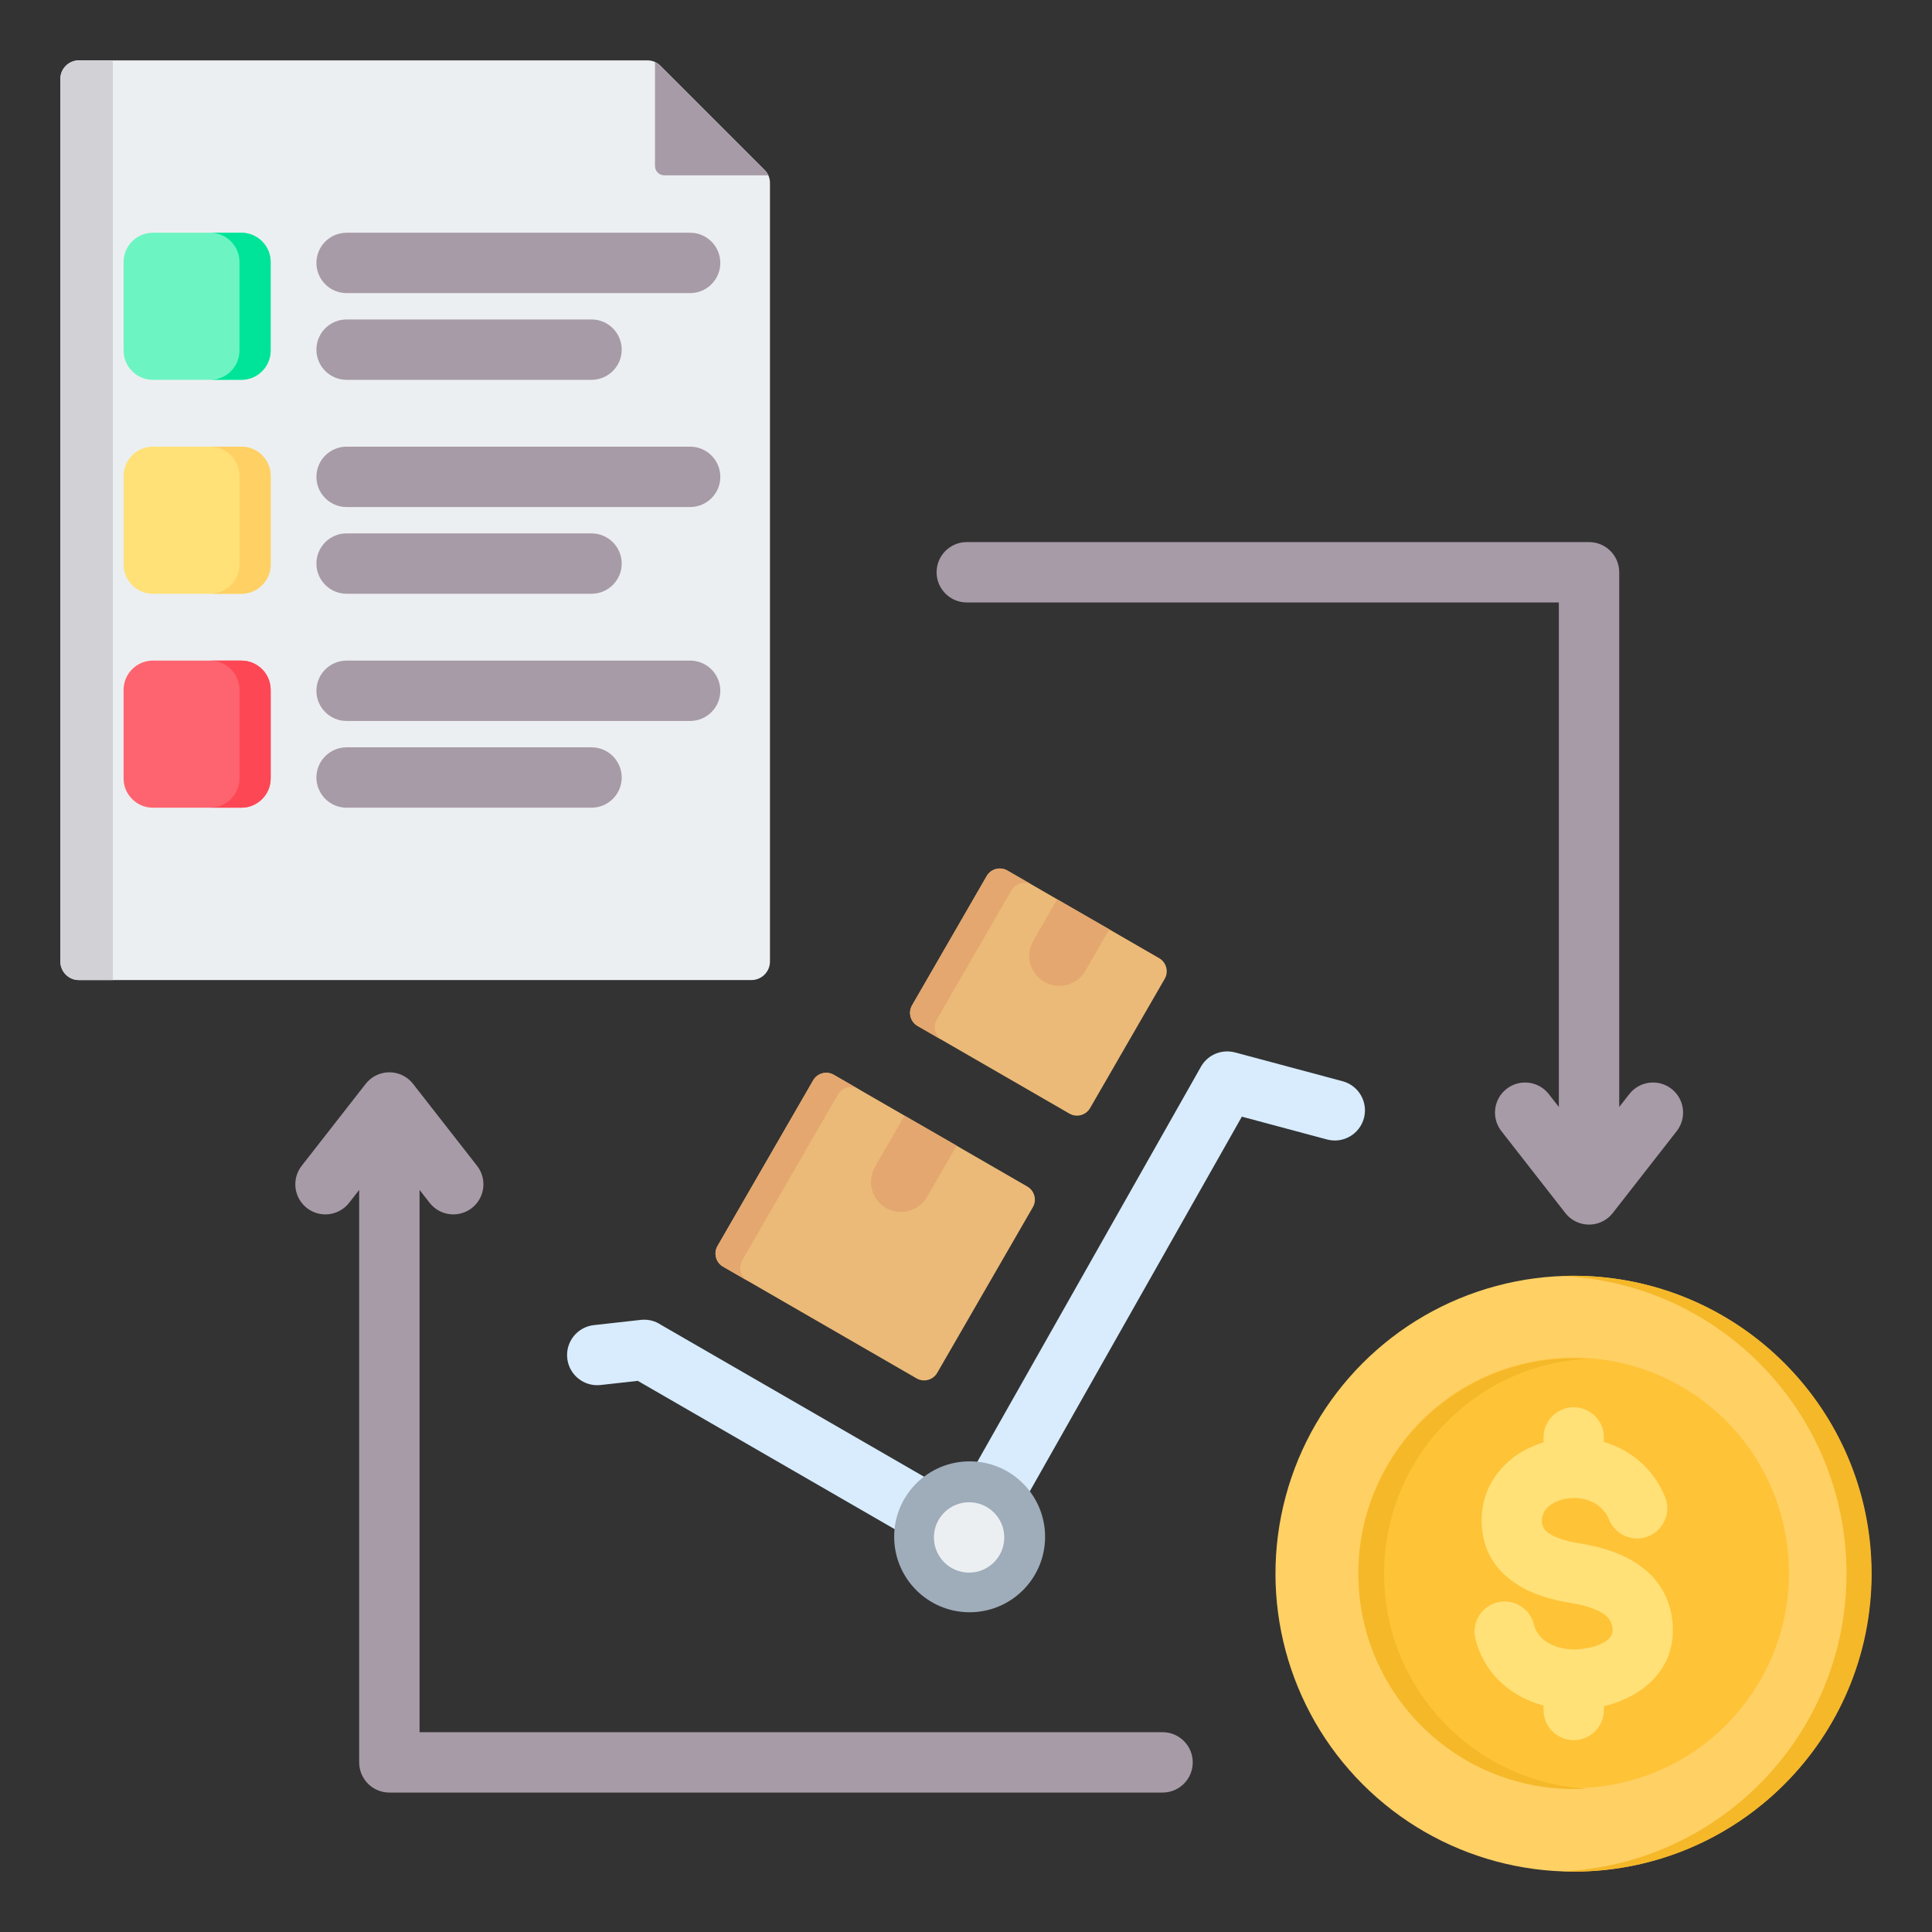 <svg id="Layer_1" enable-background="new 0 0 512 512" height="100" viewBox="0 0 512 512" width="100" xmlns="http://www.w3.org/2000/svg"><rect x="0" y="0" width="512" height="512" fill="#333333" stroke="none"/><g clip-rule="evenodd" fill-rule="evenodd"><g><path d="m20.912 15.998h150.633c1.353 0 2.518.483 3.474 1.439l27.59 27.589c.957.957 1.439 2.121 1.439 3.475v206.313c0 2.706-2.208 4.914-4.914 4.914h-178.222c-2.706 0-4.914-2.208-4.914-4.914v-233.902c0-2.707 2.207-4.914 4.914-4.914z" fill="#eceff1"/><path d="m20.912 15.998h8.989v243.729h-8.989c-2.707 0-4.914-2.207-4.914-4.914v-233.901c0-2.707 2.207-4.914 4.914-4.914z" fill="#d1d1d6"/><path d="m173.581 16.424c.522.238 1.002.576 1.439 1.013l27.59 27.589c.437.437.775.917 1.013 1.439h-27.585c-1.353 0-2.457-1.104-2.457-2.457z" fill="#a79ba7"/></g><path d="m91.853 214.048c-4.418 0-8-3.582-8-8s3.582-8 8-8h64.907c4.418 0 8 3.582 8 8s-3.582 8-8 8zm0-113.388c-4.418 0-8-3.582-8-8s3.582-8 8-8h64.907c4.418 0 8 3.582 8 8s-3.582 8-8 8zm0-22.983c-4.418 0-8-3.582-8-8s3.582-8 8-8h91.037c4.418 0 8 3.582 8 8s-3.582 8-8 8zm0 79.677c-4.418 0-8-3.582-8-8s3.582-8 8-8h64.907c4.418 0 8 3.582 8 8s-3.582 8-8 8zm0-22.983c-4.418 0-8-3.582-8-8s3.582-8 8-8h91.037c4.418 0 8 3.582 8 8s-3.582 8-8 8zm0 56.694c-4.418 0-8-3.582-8-8s3.582-8 8-8h91.037c4.418 0 8 3.582 8 8s-3.582 8-8 8z" fill="#a79ba7"/><g><path d="m40.5 175.067h23.482c4.262 0 7.749 3.487 7.749 7.749v23.482c0 4.262-3.487 7.749-7.749 7.749h-23.482c-4.262 0-7.749-3.487-7.749-7.749v-23.482c0-4.263 3.487-7.749 7.749-7.749z" fill="#fe646f"/><path d="m55.716 175.067h8.267c4.262 0 7.748 3.487 7.748 7.749v23.482c0 4.262-3.486 7.749-7.748 7.749h-8.267c4.262 0 7.749-3.487 7.749-7.749v-23.482c0-4.263-3.487-7.749-7.749-7.749z" fill="#fd4755"/></g><g><path d="m40.5 118.373h23.482c4.262 0 7.749 3.487 7.749 7.749v23.482c0 4.262-3.487 7.749-7.749 7.749h-23.482c-4.262 0-7.749-3.487-7.749-7.749v-23.482c0-4.263 3.487-7.749 7.749-7.749z" fill="#ffe177"/><path d="m55.716 118.373h8.267c4.262 0 7.749 3.487 7.749 7.748v23.483c0 4.262-3.487 7.749-7.749 7.749h-8.267c4.262 0 7.749-3.487 7.749-7.749v-23.483c0-4.262-3.487-7.748-7.749-7.748z" fill="#ffd064"/></g><g><path d="m40.5 61.677h23.482c4.262 0 7.749 3.487 7.749 7.749v23.482c0 4.262-3.487 7.749-7.749 7.749h-23.482c-4.262 0-7.749-3.487-7.749-7.749v-23.482c0-4.262 3.487-7.749 7.749-7.749z" fill="#6cf5c2"/><path d="m55.716 61.677h8.267c4.262 0 7.749 3.487 7.749 7.749v23.482c0 4.262-3.487 7.749-7.749 7.749h-8.267c4.262 0 7.749-3.487 7.749-7.749v-23.482c0-4.262-3.487-7.749-7.749-7.749z" fill="#00e499"/></g><path d="m413.113 293.365v-133.708h-156.903c-4.418 0-8-3.582-8-8s3.582-8 8-8h164.903c4.418 0 8 3.582 8 8v141.709l2.674-3.425c2.709-3.469 7.718-4.084 11.188-1.375 3.469 2.709 4.084 7.719 1.375 11.188l-16.955 21.712c-2.709 3.469-7.719 4.085-11.188 1.375-.566-.442-1.056-.946-1.468-1.494l-16.862-21.593c-2.709-3.469-2.094-8.478 1.375-11.188 3.469-2.709 8.478-2.094 11.188 1.375zm-320.6 25.399 2.674-3.424v151.709c0 4.418 3.582 8 8 8h204.904c4.418 0 8-3.582 8-8s-3.582-8-8-8h-196.904v-143.709l2.674 3.424c2.709 3.469 7.718 4.084 11.188 1.375 3.469-2.709 4.084-7.719 1.375-11.188l-16.862-21.593c-.412-.548-.902-1.052-1.468-1.494-3.469-2.709-8.478-2.094-11.188 1.375l-16.956 21.713c-2.709 3.469-2.094 8.478 1.375 11.188 3.469 2.708 8.478 2.093 11.188-1.376z" fill="#a79ba7"/><g><path d="m159.141 367.044c-4.384.483-8.33-2.679-8.813-7.062-.483-4.384 2.679-8.33 7.063-8.813l12.44-1.387c1.959-.216 3.83.297 5.344 1.32l78.66 45.414 64.437-113.841c1.831-3.226 5.573-4.688 8.997-3.771l.003-.01 28.526 7.643c4.263 1.139 6.795 5.518 5.656 9.781s-5.518 6.795-9.781 5.656l-22.569-6.047-65.346 115.447-.01-.006-.021.037c-2.192 3.814-7.061 5.129-10.875 2.938l-83.833-48.4z" fill="#d8ecfe"/><ellipse cx="256.819" cy="407.438" fill="#9facba" rx="20" ry="20" transform="matrix(.999 -.042 .042 .999 -16.711 11.025)"/><path d="m256.819 398.114c5.15 0 9.324 4.174 9.324 9.324s-4.174 9.324-9.324 9.324-9.324-4.174-9.324-9.324 4.175-9.324 9.324-9.324z" fill="#eceff1"/></g><g><path d="m272.26 314.448-51.298-29.617c-1.905-1.1-4.364-.441-5.464 1.464l-25.354 43.913c-1.1 1.906-.441 4.364 1.464 5.464l51.298 29.617c1.906 1.1 4.364.441 5.464-1.464l25.354-43.914c1.1-1.905.441-4.363-1.464-5.463z" fill="#ecba78"/><g fill="#e3a76f"><path d="m227.513 288.613-6.551-3.782c-1.905-1.1-4.364-.441-5.464 1.464l-25.354 43.913c-1.1 1.906-.441 4.364 1.464 5.464l6.553 3.783c-1.905-1.1-2.564-3.559-1.464-5.464l25.354-43.914c1.099-1.904 3.556-2.563 5.462-1.464z"/><path d="m245.686 317.172c-2.192 3.814-7.061 5.129-10.875 2.938-3.814-2.192-5.129-7.061-2.938-10.875l7.831-13.564 13.813 7.938z"/></g></g><g><path d="m307.198 253.932-40.245-23.236c-1.906-1.1-4.364-.441-5.464 1.464l-19.782 34.263c-1.1 1.905-.441 4.364 1.464 5.464l40.246 23.236c1.905 1.1 4.364.442 5.464-1.464l19.782-34.263c1.099-1.905.44-4.363-1.465-5.464z" fill="#ecba78"/><g fill="#e3a76f"><path d="m273.503 234.479-6.551-3.782c-1.906-1.1-4.364-.441-5.464 1.464l-19.782 34.263c-1.1 1.905-.441 4.364 1.464 5.464l6.55 3.782c-1.903-1.101-2.561-3.558-1.462-5.463l19.782-34.263c1.101-1.905 3.558-2.564 5.463-1.465z"/><path d="m287.637 257.272c-2.192 3.814-7.061 5.129-10.875 2.938-3.814-2.192-5.129-7.061-2.938-10.875l6.344-10.989 13.813 7.938z"/></g></g><g><ellipse cx="417.047" cy="417.047" fill="#ffd064" rx="78.955" ry="78.955" transform="matrix(.707 -.707 .707 .707 -172.747 417.047)"/><path d="m413.717 338.161c42.062 1.745 75.626 36.396 75.626 78.886s-33.564 77.141-75.626 78.886c1.104.046 2.214.069 3.329.069 43.606 0 78.955-35.349 78.955-78.955s-35.349-78.955-78.955-78.955c-1.115 0-2.225.023-3.329.069z" fill="#f5b829"/><ellipse cx="417.047" cy="417.047" fill="#ffc338" rx="57.057" ry="57.057" transform="matrix(.973 -.23 .23 .973 -84.661 106.974)"/><path d="m366.795 417.047c0-30.37 23.727-55.197 53.654-56.957-1.126-.066-2.26-.1-3.402-.1-31.512 0-57.057 25.546-57.057 57.057 0 31.512 25.546 57.057 57.057 57.057 1.142 0 2.277-.033 3.402-.1-29.928-1.76-53.654-26.588-53.654-56.957z" fill="#f5b829"/><path d="m441.219 396.621c1.708 4.073-.208 8.76-4.281 10.469-4.073 1.708-8.76-.208-10.469-4.281-1.273-3.032-3.686-4.781-6.333-5.452-1.793-.454-3.655-.484-5.378-.138-1.628.328-3.109.976-4.246 1.9-1.212.986-1.982 2.397-1.898 4.133.069 1.437.858 2.448 1.958 3.166 2.028 1.324 4.971 2.083 7.808 2.549 4.768.783 9.996 2.103 14.446 4.79 5.382 3.25 9.444 8.152 10.361 15.709.064.53.106 1.22.126 2.06.168 7.012-3.014 12.225-7.797 15.854-3.051 2.315-6.731 3.883-10.47 4.777v.994c0 4.418-3.582 8-8 8s-8-3.582-8-8v-1.16c-2.889-.779-5.635-1.984-8.084-3.615-4.768-3.175-8.422-7.866-9.97-14.075-1.053-4.28 1.564-8.603 5.844-9.656s8.603 1.564 9.656 5.844c.497 1.995 1.702 3.523 3.282 4.575 2.154 1.434 4.958 2.117 7.83 2.049.434-.01 1.038-.062 1.807-.155 2.461-.298 4.863-1.038 6.48-2.265.908-.689 1.513-1.617 1.485-2.792v-.031l-.065-.529c-.218-1.794-1.296-3.027-2.736-3.897-2.372-1.432-5.653-2.218-8.759-2.727-4.644-.762-9.713-2.169-13.933-4.924-5.148-3.361-8.846-8.344-9.207-15.791-.356-7.334 2.798-13.213 7.773-17.258 2.486-2.021 5.433-3.539 8.597-4.499v-1.302c0-4.418 3.582-8 8-8s8 3.582 8 8v1.198c6.797 2.007 12.896 6.675 16.173 14.48z" fill="#ffe177"/></g></g></svg>